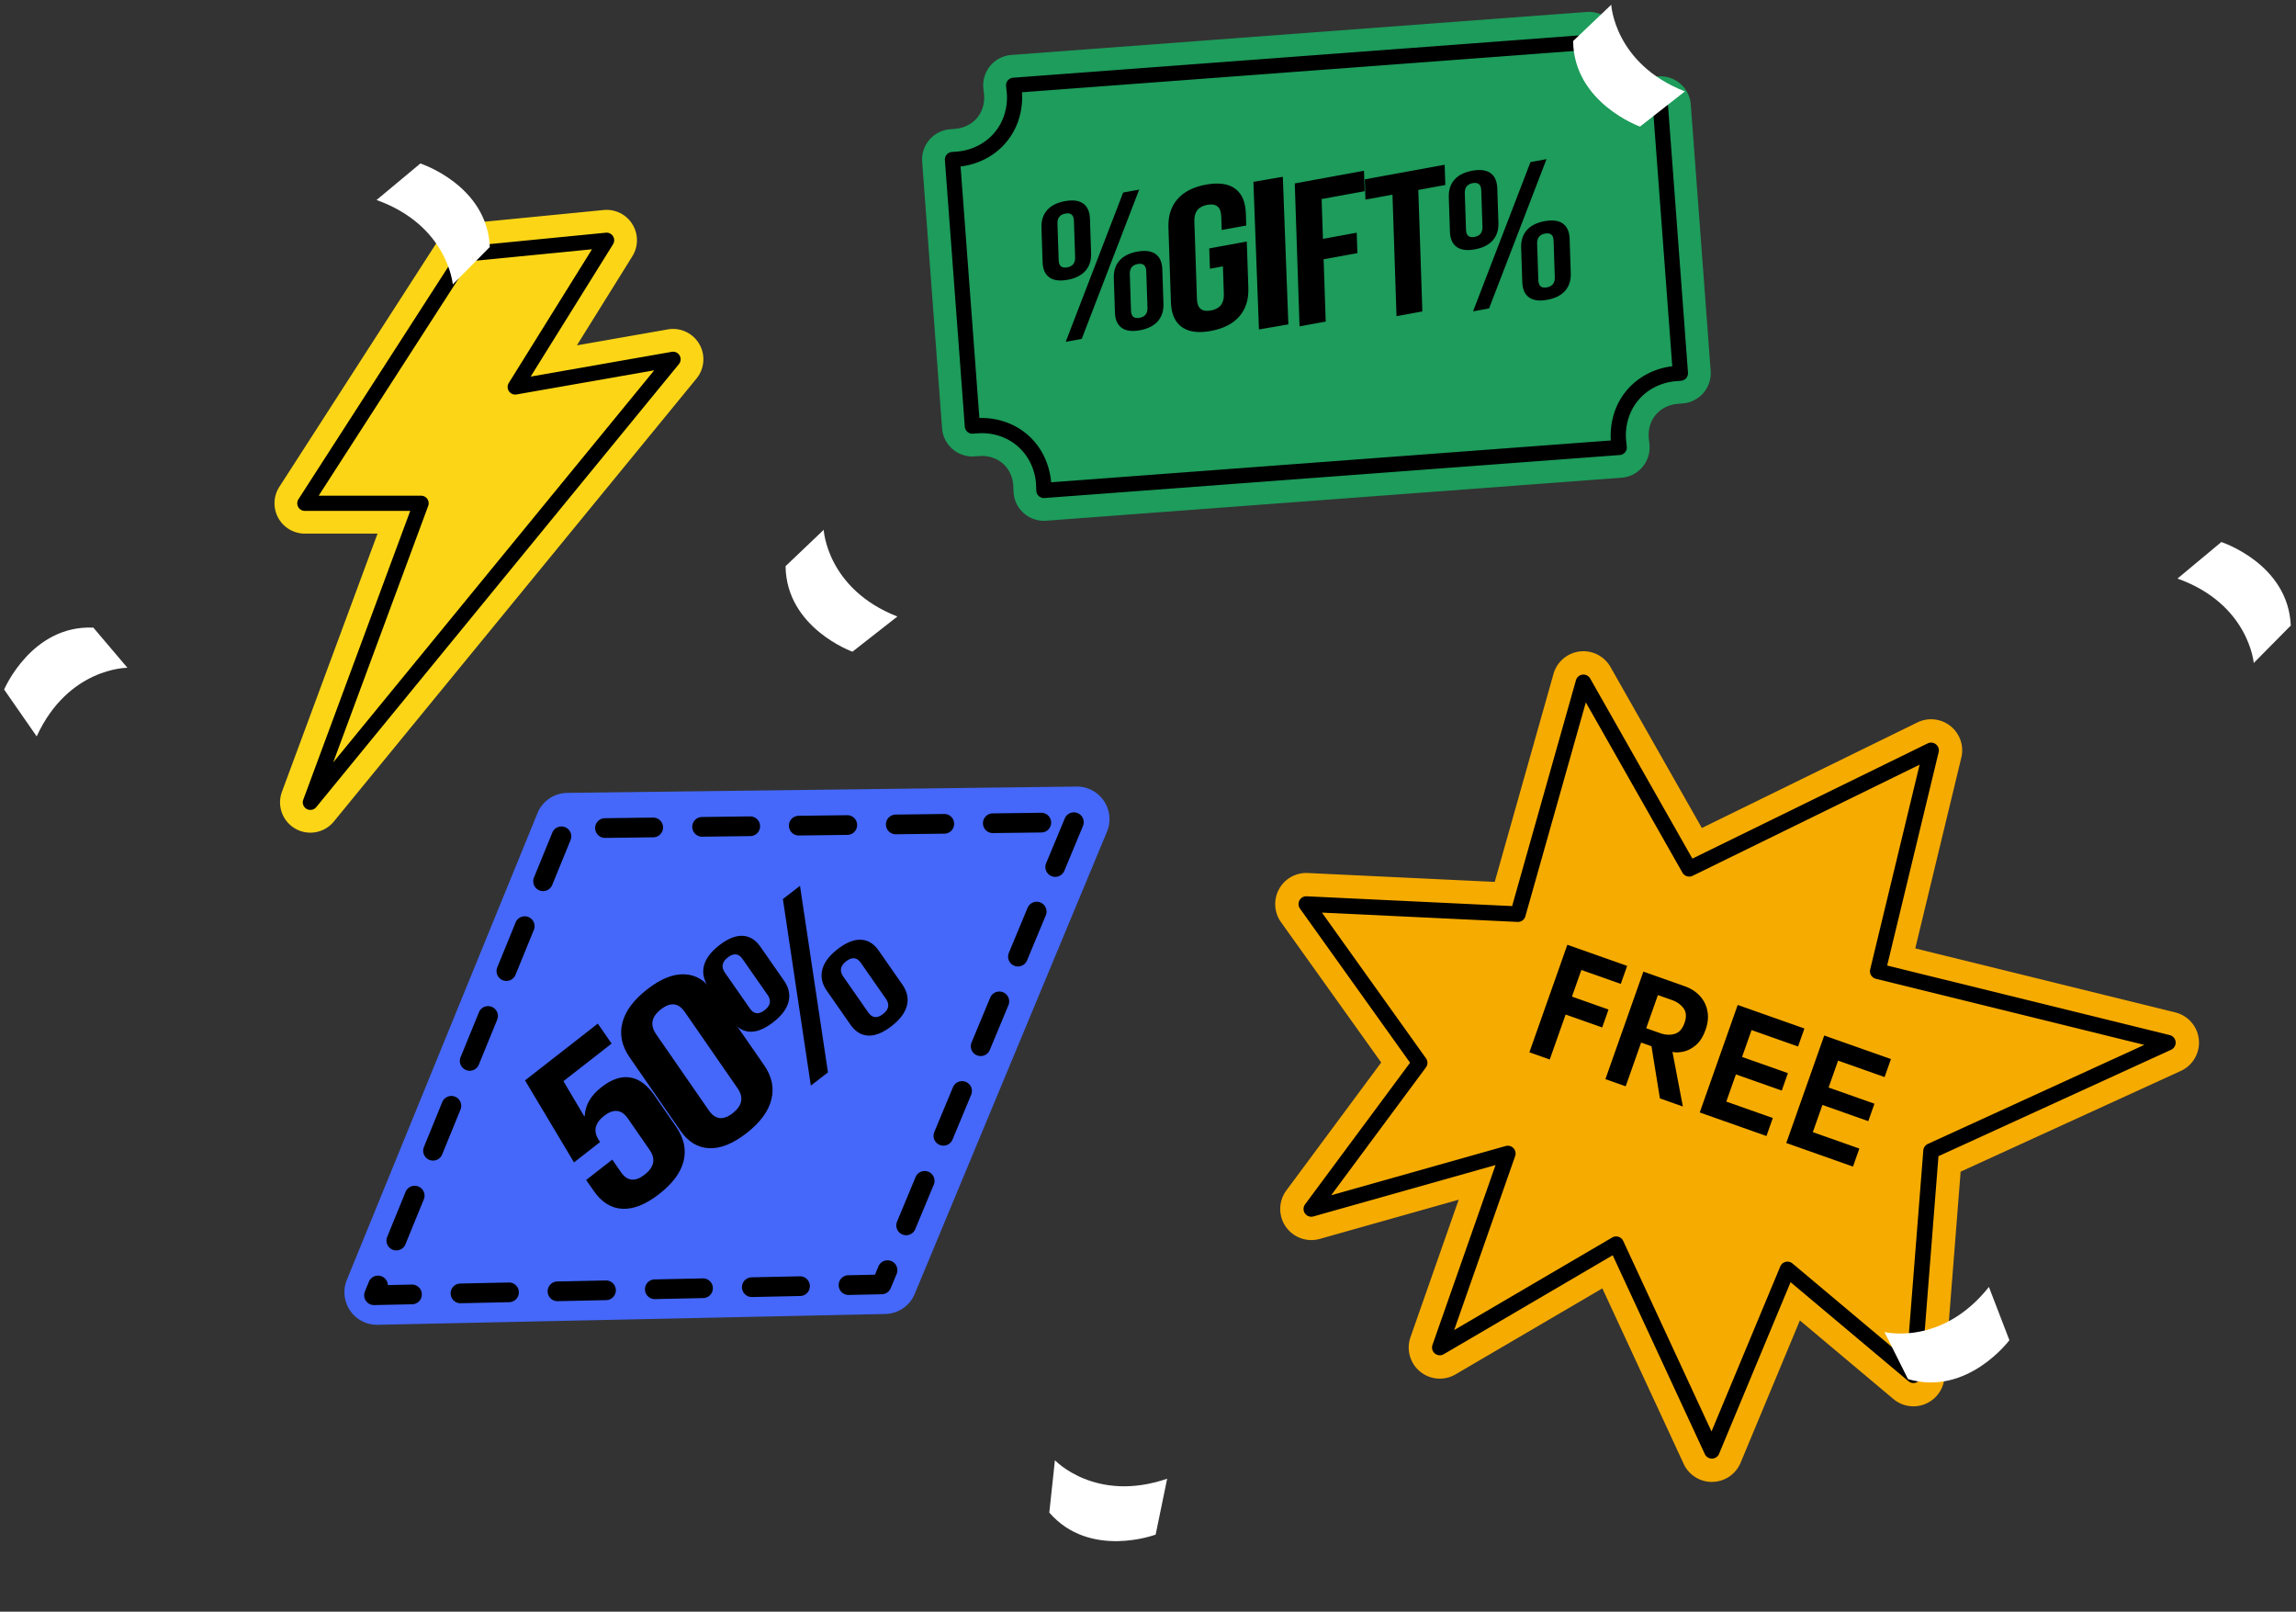 <svg width="426" height="299" viewBox="0 0 426 299" fill="none" xmlns="http://www.w3.org/2000/svg"><rect x="0" y="0" width="426" height="299" fill="#333333" stroke="none"/><path d="M313.706 19.377a5.638 5.638 0 0 0-5.922-5.209l-1.103.06c-.115.009-2.842.128-4.642-1.775-1.335-1.412-1.523-3.212-1.548-3.73l-.055-1.157a5.636 5.636 0 0 0-6.048-5.346l-106.744 7.977a5.638 5.638 0 0 0-5.183 6.222l.123 1.158c.041.395.184 2.456-1.226 4.206-1.458 1.812-3.58 2.073-3.99 2.106l-1.115.092a5.635 5.635 0 0 0-5.155 6.036l3.695 49.447a5.638 5.638 0 0 0 5.995 5.203l1.119-.075c.411-.028 2.545-.086 4.259 1.49 1.654 1.521 1.822 3.58 1.837 3.974l.051 1.163a5.636 5.636 0 0 0 6.05 5.383l106.75-7.978a5.64 5.64 0 0 0 3.91-2.013 5.629 5.629 0 0 0 1.273-4.209l-.123-1.158c-.041-.395-.184-2.456 1.225-4.206 1.459-1.81 3.581-2.073 3.991-2.106l1.115-.092a5.636 5.636 0 0 0 5.155-6.036l-3.694-49.433v.006Z" fill="#1D9C5B"/><path d="M194.691 51.456c-.787-.568-1.202-1.51-1.246-2.826l-.212-6.4c-.044-1.315.304-2.397 1.044-3.243.741-.846 1.847-1.404 3.318-1.672s2.601-.117 3.388.45c.788.568 1.203 1.51 1.247 2.826l.212 6.4c.044 1.315-.305 2.397-1.045 3.242-.74.846-1.847 1.405-3.318 1.673-1.47.268-2.601.12-3.388-.45Zm4.789-3.742-.225-6.765c-.035-1.071-.563-1.515-1.58-1.33-1.018.185-1.51.815-1.474 1.887l.224 6.764c.036 1.074.564 1.516 1.581 1.33 1.017-.185 1.509-.812 1.474-1.886Zm8.911-11.997 2.972-.541-10.657 27.691-2.971.541 10.656-27.69Zm-.277 25.1c-.787-.568-1.203-1.51-1.246-2.826l-.213-6.397c-.043-1.316.305-2.397 1.045-3.243.74-.846 1.847-1.404 3.318-1.672s2.601-.117 3.388.45c.787.567 1.203 1.51 1.246 2.825l.213 6.398c.043 1.315-.305 2.397-1.045 3.243-.74.845-1.847 1.404-3.318 1.672s-2.601.117-3.388-.45Zm4.788-3.742-.224-6.765c-.036-1.071-.563-1.515-1.581-1.33-1.017.186-1.509.816-1.474 1.887l.225 6.765c.035 1.074.563 1.515 1.58 1.33 1.018-.186 1.51-.816 1.474-1.887ZM219.258 60.658c-1.266-.92-1.933-2.448-2.004-4.583l-.463-13.874c-.071-2.135.487-3.887 1.677-5.256 1.186-1.368 2.949-2.264 5.284-2.691 2.336-.427 4.137-.18 5.399.737 1.266.92 1.933 2.448 2.004 4.583l.076 2.263-4.554.832-.085-2.527c-.057-1.735-.917-2.45-2.582-2.145-1.665.304-2.467 1.323-2.409 3.058l.481 14.44c.057 1.71.917 2.413 2.581 2.109 1.665-.305 2.467-1.31 2.41-3.021l-.172-5.166-2.409.44-.126-3.77 6.964-1.273.288 8.634c.071 2.135-.487 3.89-1.677 5.256-1.186 1.368-2.949 2.267-5.284 2.694-2.336.427-4.137.18-5.399-.74ZM232.555 33.736l5.457-.94 1.032 27.382-5.457.94-1.032-27.382ZM240.23 34.026l12.841-2.344.127 3.788-7.988 1.458.247 7.387 6.267-1.144.127 3.788-6.267 1.144.387 11.555-4.853.886-.888-26.518ZM258.361 36.114l-5.012.917-.124-3.757 14.815-2.711.125 3.756-5.012.918.749 22.54-4.792.877-.749-22.54ZM270.268 45.808c-.787-.567-1.203-1.51-1.246-2.825l-.212-6.4c-.044-1.315.304-2.397 1.045-3.243.74-.846 1.847-1.404 3.317-1.673 1.471-.268 2.601-.117 3.389.45.787.567 1.202 1.51 1.246 2.826l.212 6.4c.043 1.315-.305 2.397-1.045 3.242-.74.846-1.847 1.405-3.318 1.673s-2.601.12-3.388-.45Zm4.789-3.742-.225-6.765c-.035-1.071-.563-1.515-1.58-1.33-1.017.186-1.51.816-1.474 1.887l.224 6.765c.036 1.074.563 1.515 1.581 1.33 1.017-.186 1.509-.813 1.474-1.887Zm8.911-11.998 2.972-.542-10.658 27.693-2.971.542 10.657-27.693Zm-.278 25.1c-.787-.567-1.202-1.51-1.246-2.825l-.212-6.398c-.044-1.315.305-2.397 1.045-3.243.74-.846 1.847-1.404 3.318-1.672 1.47-.269 2.601-.118 3.388.45.787.567 1.202 1.51 1.246 2.825l.212 6.397c.044 1.315-.304 2.397-1.045 3.243-.74.846-1.847 1.404-3.318 1.673-1.47.268-2.601.117-3.388-.45Zm4.789-3.742-.224-6.765c-.036-1.072-.564-1.516-1.581-1.33-1.017.185-1.509.816-1.474 1.887l.224 6.765c.036 1.074.564 1.515 1.581 1.33 1.017-.186 1.51-.816 1.474-1.887Z" fill="#000"/><path d="M300.539 84.414 193.79 92.392a1.41 1.41 0 0 1-1.041-.352 1.4 1.4 0 0 1-.47-.993l-.05-1.163c-.041-.97-.394-4.328-3.201-6.91-2.907-2.674-6.401-2.664-7.402-2.595l-1.116.075a1.408 1.408 0 0 1-1.499-1.3l-3.695-49.447a1.407 1.407 0 0 1 1.289-1.51l1.115-.09c.999-.084 4.456-.594 6.934-3.667 2.391-2.97 2.241-6.344 2.138-7.308l-.123-1.158a1.408 1.408 0 0 1 1.293-1.555l106.744-7.977c.379-.029.753.096 1.038.349.284.253.455.607.475.987l.055 1.157c.057 1.135.429 4.032 2.699 6.428 3.012 3.185 7.142 3.134 7.939 3.091l1.103-.06a1.408 1.408 0 0 1 1.479 1.303l3.694 49.432a1.407 1.407 0 0 1-1.288 1.509l-1.115.092c-1 .083-4.457.59-6.934 3.666-2.392 2.97-2.242 6.344-2.139 7.308l.124 1.158a1.41 1.41 0 0 1-1.297 1.555v-.003Zm-105.512 5.06 103.855-7.762c-.117-1.525-.094-5.53 2.771-9.088 2.981-3.7 7.063-4.506 8.618-4.679l-3.487-46.67c-1.47.034-6.267-.179-9.862-3.979-2.74-2.895-3.328-6.335-3.448-7.942l-103.858 7.761c.117 1.526.094 5.532-2.771 9.088-2.981 3.702-7.063 4.507-8.618 4.68l3.487 46.667c1.564-.06 5.721.132 9.219 3.349 3.362 3.091 3.98 7.052 4.091 8.575h.003Z" fill="#000"/><path d="M167.587 242.682a6.06 6.06 0 0 1-3.326 1.082l-94.176 2.007a6.05 6.05 0 0 1-5.728-8.338l35.367-86.577a6.038 6.038 0 0 1 2.146-2.679 6.137 6.137 0 0 1 3.378-1.081l94.479-1.175a6.049 6.049 0 0 1 5.661 8.374l-35.67 85.744a6.046 6.046 0 0 1-2.131 2.643Z" fill="#4568FB"/><path d="M115.471 224.252c-2.08-.106-3.849-1.21-5.302-3.31l-1.41-2.037 4.844-3.778 1.614 2.333c1.163 1.68 2.63 1.83 4.399.45 1.769-1.38 2.073-2.911.91-4.591l-4.024-5.815c-1.18-1.705-2.655-1.866-4.424-.486-1.768 1.379-2.065 2.922-.885 4.627l.153.221-4.843 3.778-9.093-15.212 13.505-10.534 2.563 3.704-8.94 6.973 3.861 6.513.093-.073c.091-2.01 1.128-3.79 3.115-5.34 1.863-1.453 3.627-2.05 5.291-1.786 1.664.263 3.163 1.355 4.496 3.281l4.051 5.854c1.453 2.1 1.914 4.22 1.39 6.361-.525 2.141-2.031 4.178-4.516 6.116-2.484 1.938-4.767 2.852-6.847 2.746l-.001.005ZM131.568 213.009c-2.12-.095-3.898-1.18-5.332-3.253l-9.433-13.631c-1.436-2.075-1.878-4.198-1.33-6.374.548-2.176 2.079-4.246 4.594-6.208 2.515-1.961 4.833-2.893 6.953-2.798 2.12.095 3.898 1.18 5.332 3.253l9.433 13.631c1.436 2.074 1.88 4.2 1.33 6.374-.548 2.176-2.079 4.246-4.594 6.208-2.515 1.961-4.831 2.895-6.953 2.798Zm5.274-11.129-9.79-14.148c-1.178-1.702-2.654-1.865-4.423-.486-1.768 1.379-2.065 2.921-.885 4.626l9.79 14.148c1.18 1.704 2.655 1.865 4.423.486 1.769-1.38 2.065-2.922.885-4.626Z" fill="#000"/><path d="M139.134 191.391c-1.299-.061-2.4-.736-3.3-2.028l-4.372-6.273c-.9-1.291-1.18-2.598-.848-3.924.333-1.325 1.286-2.597 2.861-3.816 1.574-1.218 3.012-1.796 4.311-1.735 1.299.061 2.4.736 3.3 2.027l4.372 6.274c.9 1.291 1.18 2.598.848 3.924-.333 1.324-1.287 2.597-2.861 3.815-1.574 1.219-3.01 1.799-4.311 1.736Zm3.271-6.834-4.622-6.631c-.732-1.051-1.645-1.156-2.735-.312-1.09.844-1.268 1.792-.536 2.843l4.622 6.632c.733 1.051 1.645 1.155 2.735.312 1.09-.844 1.27-1.79.536-2.844Zm2.85-17.765 3.176-2.459 5.187 34.607-3.177 2.459-5.186-34.607Zm15.833 25.321c-1.299-.061-2.4-.736-3.3-2.028l-4.372-6.273c-.9-1.291-1.18-2.598-.848-3.924.333-1.325 1.286-2.597 2.861-3.816 1.574-1.218 3.012-1.796 4.311-1.735 1.299.061 2.4.736 3.3 2.027l4.372 6.274c.9 1.291 1.18 2.598.848 3.924-.333 1.324-1.287 2.597-2.861 3.815-1.574 1.219-3.012 1.797-4.311 1.736Zm3.271-6.834-4.622-6.631c-.733-1.051-1.645-1.156-2.735-.312-1.09.844-1.268 1.792-.536 2.843l4.622 6.632c.733 1.05 1.645 1.155 2.735.312 1.09-.844 1.27-1.79.536-2.844ZM164.615 239.779a1.835 1.835 0 0 1-1.004.326l-6.139.131a1.828 1.828 0 1 1-.078-3.657l4.948-.106.64-1.539a1.828 1.828 0 1 1 3.376 1.407l-1.098 2.639a1.837 1.837 0 0 1-.645.799Zm4.558-10.952a1.833 1.833 0 0 1-1.748.188 1.827 1.827 0 0 1-.985-2.392l3.457-8.311a1.83 1.83 0 0 1 3.377 1.406l-3.458 8.312a1.809 1.809 0 0 1-.643.797Zm-19.697 11.276a1.828 1.828 0 0 1-1.004.326l-9 .194a1.83 1.83 0 0 1-.077-3.657l8.997-.191a1.828 1.828 0 0 1 1.081 3.33l.003-.002Zm26.612-27.894a1.83 1.83 0 0 1-1.748.188 1.827 1.827 0 0 1-.985-2.392l3.458-8.311a1.826 1.826 0 0 1 2.391-.985 1.826 1.826 0 0 1 .985 2.392l-3.458 8.311a1.804 1.804 0 0 1-.643.797Zm-44.609 28.279a1.828 1.828 0 0 1-1.004.326l-9 .194a1.83 1.83 0 0 1-.077-3.657l8.997-.191a1.828 1.828 0 0 1 1.082 3.33l.002-.002Zm51.523-44.899a1.832 1.832 0 0 1-1.749.187 1.826 1.826 0 0 1-.985-2.391l3.458-8.311a1.826 1.826 0 0 1 2.392-.985 1.827 1.827 0 0 1 .985 2.391l-3.458 8.311a1.82 1.82 0 0 1-.643.798Zm-69.522 45.282c-.285.199-.63.317-1.004.326l-8.999.193a1.828 1.828 0 1 1-.078-3.656l8.997-.192a1.829 1.829 0 0 1 1.082 3.331l.002-.002Zm76.437-61.905a1.828 1.828 0 0 1-2.733-2.203l3.458-8.311a1.829 1.829 0 1 1 3.376 1.406l-3.457 8.311a1.832 1.832 0 0 1-.644.797Zm-94.433 62.286c-.285.198-.63.317-1.004.326l-9 .193a1.828 1.828 0 1 1-.077-3.656l8.997-.192a1.829 1.829 0 0 1 1.082 3.331l.002-.002Zm101.349-78.908a1.828 1.828 0 0 1-2.733-2.203l3.458-8.311a1.826 1.826 0 0 1 2.391-.986 1.827 1.827 0 0 1 .985 2.392l-3.458 8.311c-.14.333-.367.606-.643.797ZM77.487 241.637c-.285.199-.63.317-1.004.326l-7.047.151a1.829 1.829 0 0 1-1.733-2.52l.74-1.808a1.827 1.827 0 0 1 2.385-.999c.684.28 1.108.925 1.135 1.617l4.44-.096a1.83 1.83 0 0 1 1.082 3.331l.002-.002Zm116.761-87.525c-.29.202-.64.32-1.019.326l-9 .113a1.828 1.828 0 1 1-.048-3.656l9.001-.113a1.83 1.83 0 0 1 1.066 3.33ZM74.584 231.644a1.828 1.828 0 0 1-2.74-2.192l3.403-8.332a1.827 1.827 0 1 1 3.385 1.382l-3.403 8.332c-.139.34-.368.614-.647.807l.002.003Zm101.664-77.31c-.29.202-.64.32-1.019.325l-9 .113a1.83 1.83 0 0 1-1.852-1.804 1.826 1.826 0 0 1 1.804-1.851l9.001-.113a1.83 1.83 0 0 1 1.066 3.33Zm-94.855 60.645a1.829 1.829 0 0 1-2.74-2.192l3.402-8.332a1.828 1.828 0 1 1 3.385 1.382l-3.402 8.332c-.14.34-.37.614-.647.807l.001.003Zm76.854-60.419c-.29.202-.64.319-1.019.325l-9 .113a1.83 1.83 0 0 1-1.852-1.804 1.826 1.826 0 0 1 1.804-1.851l9.001-.113a1.828 1.828 0 0 1 1.066 3.33Zm-70.049 43.755a1.827 1.827 0 0 1-1.738.192 1.828 1.828 0 0 1-1.002-2.384l3.403-8.332a1.827 1.827 0 0 1 2.384-1.001 1.827 1.827 0 0 1 1.002 2.383l-3.403 8.332c-.14.34-.37.614-.647.808l.001.002Zm52.047-43.532c-.291.202-.64.32-1.019.325l-9.001.113a1.829 1.829 0 0 1-.047-3.655l9-.113a1.83 1.83 0 0 1 1.067 3.33Zm-45.24 26.868a1.825 1.825 0 0 1-1.739.192 1.827 1.827 0 0 1-1.002-2.383l3.403-8.332a1.827 1.827 0 1 1 3.386 1.382l-3.403 8.332c-.14.34-.37.614-.647.807l.001.002Zm27.239-26.642c-.291.202-.64.319-1.019.325l-9.001.113a1.83 1.83 0 0 1-.049-3.658l9.001-.113a1.83 1.83 0 0 1 1.066 3.33l.002.003Zm-20.431 9.977a1.828 1.828 0 0 1-2.74-2.192l3.403-8.332a1.826 1.826 0 0 1 2.383-1.001 1.827 1.827 0 0 1 1.002 2.383l-3.403 8.332c-.139.34-.369.614-.647.808l.002.002Z" fill="#000"/><path d="M317.624 274.92a5.766 5.766 0 0 1-5.235-3.345l-15.091-32.561-27.234 15.953a5.773 5.773 0 0 1-6.589-.525 5.775 5.775 0 0 1-1.777-6.364l8.946-25.511-25.771 7.269a5.774 5.774 0 0 1-6.318-2.277 5.77 5.77 0 0 1 .116-6.715l17.598-23.737-18.591-26.028a5.78 5.78 0 0 1-.372-6.118 5.767 5.767 0 0 1 5.344-3.004l34.681 1.65 10.905-38.587a5.775 5.775 0 0 1 5.556-4.205 5.773 5.773 0 0 1 5.018 2.923l16.952 29.867 39.993-19.581a5.775 5.775 0 0 1 6.15.681 5.765 5.765 0 0 1 1.997 5.855l-8.542 35.385 48.247 11.875a5.771 5.771 0 0 1 1.021 10.854l-40.85 18.686-3.007 38.216a5.773 5.773 0 0 1-9.469 3.965l-17.353-14.577-11.001 26.401a5.768 5.768 0 0 1-5.215 3.549h-.112l.003.006Z" fill="#F6AB00"/><path d="m290.807 175.272 11.092 3.917-1.18 3.34-7.313-2.583-1.745 4.941 6.785 2.396-1.174 3.324-6.785-2.395-2.945 8.341-3.778-1.334 7.043-19.947Zm14.105 4.981 7.676 2.711c1.128.398 2.057.992 2.787 1.782a5.5 5.5 0 0 1 1.41 2.793c.221 1.075.109 2.242-.336 3.501-.441 1.249-1.035 2.195-1.783 2.837-.745.633-1.516 1.034-2.313 1.206-.787.176-1.468.196-2.043.06l1.929 10.131-4.261-1.505-1.563-9.678-1.919-.678-2.865 8.115-3.763-1.329 7.044-19.946Zm.524 10.501 2.568.907c.957.338 1.852.388 2.684.149.842-.235 1.461-.912 1.855-2.03.395-1.118.34-2.021-.164-2.71-.502-.698-1.226-1.214-2.173-1.548l-2.599-.918-2.171 6.15Zm16.979-4.32 12.375 4.37-1.179 3.339-8.628-3.047-1.761 4.987 8.507 3.004-1.141 3.234-8.508-3.004-1.782 5.047 8.628 3.047-1.179 3.339-12.376-4.37 7.044-19.946Zm16.055 5.669 12.376 4.37-1.18 3.34-8.628-3.047-1.761 4.986 8.508 3.005-1.142 3.233-8.508-3.004-1.782 5.047 8.628 3.047-1.179 3.339-12.376-4.37 7.044-19.946Z" fill="#000"/><path d="M317.624 270.593c-.56 0-1.073-.326-1.31-.837l-17.093-36.888-31.347 18.36a1.44 1.44 0 0 1-1.648-.133 1.442 1.442 0 0 1-.445-1.59l11.703-33.37-33.786 9.53a1.44 1.44 0 0 1-1.549-2.248l19.474-26.265-20.424-28.594a1.442 1.442 0 0 1-.092-1.529 1.435 1.435 0 0 1 1.336-.751l38.117 1.816 11.841-41.898a1.442 1.442 0 0 1 2.644-.318l18.96 33.408 43.653-21.371a1.448 1.448 0 0 1 1.538.171c.436.349.632.92.499 1.463l-9.552 39.575 52.431 12.905a1.444 1.444 0 0 1 .254 2.716l-43.165 19.745-3.206 40.752a1.439 1.439 0 0 1-.88 1.218 1.447 1.447 0 0 1-1.486-.225l-21.867-18.369-13.267 31.841a1.446 1.446 0 0 1-1.304.889h-.029v-.003Zm-17.76-41.214a1.442 1.442 0 0 1 1.308.837l16.383 35.352 12.761-30.625a1.45 1.45 0 0 1 .99-.849c.445-.109.918 0 1.27.298l21.223 17.829 3.053-38.804c.041-.522.361-.981.837-1.201l40.169-18.374-49.805-12.26a1.445 1.445 0 0 1-1.059-1.74l9.172-37.984-42.115 20.617a1.446 1.446 0 0 1-1.89-.583l-17.927-31.587-11.215 39.679a1.435 1.435 0 0 1-1.457 1.047l-36.291-1.728 19.304 27.026a1.442 1.442 0 0 1-.014 1.697L246.98 221.74l32.388-9.137a1.447 1.447 0 0 1 1.755 1.867l-11.319 32.282 29.327-17.177a1.45 1.45 0 0 1 .73-.199l.003.003Z" fill="#000"/><path d="M57.586 154.473a5.626 5.626 0 0 1-5.273-7.583L70.05 98.994H56.56a5.628 5.628 0 0 1-4.73-8.678l29.793-46.23a5.634 5.634 0 0 1 4.181-2.552l26.196-2.57a5.626 5.626 0 0 1 5.327 8.574L107.035 64.07l16.872-2.96a5.63 5.63 0 0 1 5.83 2.701 5.629 5.629 0 0 1-.504 6.407l-67.292 82.188a5.623 5.623 0 0 1-4.358 2.063l.003.005Z" fill="#FCD616"/><path d="M57.585 150.253a1.403 1.403 0 0 1-1.317-1.894l19.846-53.582H56.561a1.407 1.407 0 0 1-1.182-2.17l29.793-46.23c.233-.36.619-.597 1.044-.639l26.199-2.569a1.402 1.402 0 0 1 1.331.659c.281.455.281 1.03 0 1.485l-15.288 24.55 26.177-4.592a1.405 1.405 0 0 1 1.331 2.276l-67.292 82.191a1.4 1.4 0 0 1-1.089.515Zm1.554-58.29h18.993a1.403 1.403 0 0 1 1.316 1.894l-17.625 47.586 59.562-72.747-25.55 4.482a1.404 1.404 0 0 1-1.409-.6 1.41 1.41 0 0 1-.028-1.53l15.442-24.803-22.682 2.223-28.028 43.49.009.005Z" fill="#000"/><path d="M349.644 247.11s10.639 2.66 19.379-8.36l3.799 9.879s-7.789 10.449-18.81 7.221l-4.37-8.74h.002ZM298.95.88s.573 10.952 13.67 16.079l-8.332 6.528s-12.273-4.386-12.414-15.87L298.95.88ZM152.83 98.293s.573 10.954 13.67 16.08l-8.332 6.528s-12.273-4.386-12.414-15.869l7.076-6.739ZM418.16 122.993s-.903-10.929-14.147-15.661l8.133-6.775s12.401 4.016 12.886 15.489l-6.87 6.947h-.002ZM23.642 123.883s-10.968-.052-16.835 12.729l-6.04-8.692s5.08-12.002 16.552-11.487l6.323 7.45ZM195.729 270.899s7.519 7.984 20.827 3.427l-2.136 10.367s-12.199 4.59-19.732-4.079l1.041-9.715ZM84.009 52.766s-.903-10.93-14.147-15.662l8.134-6.774s12.4 4.016 12.885 15.488l-6.87 6.948h-.002Z" fill="#fff"/></svg>